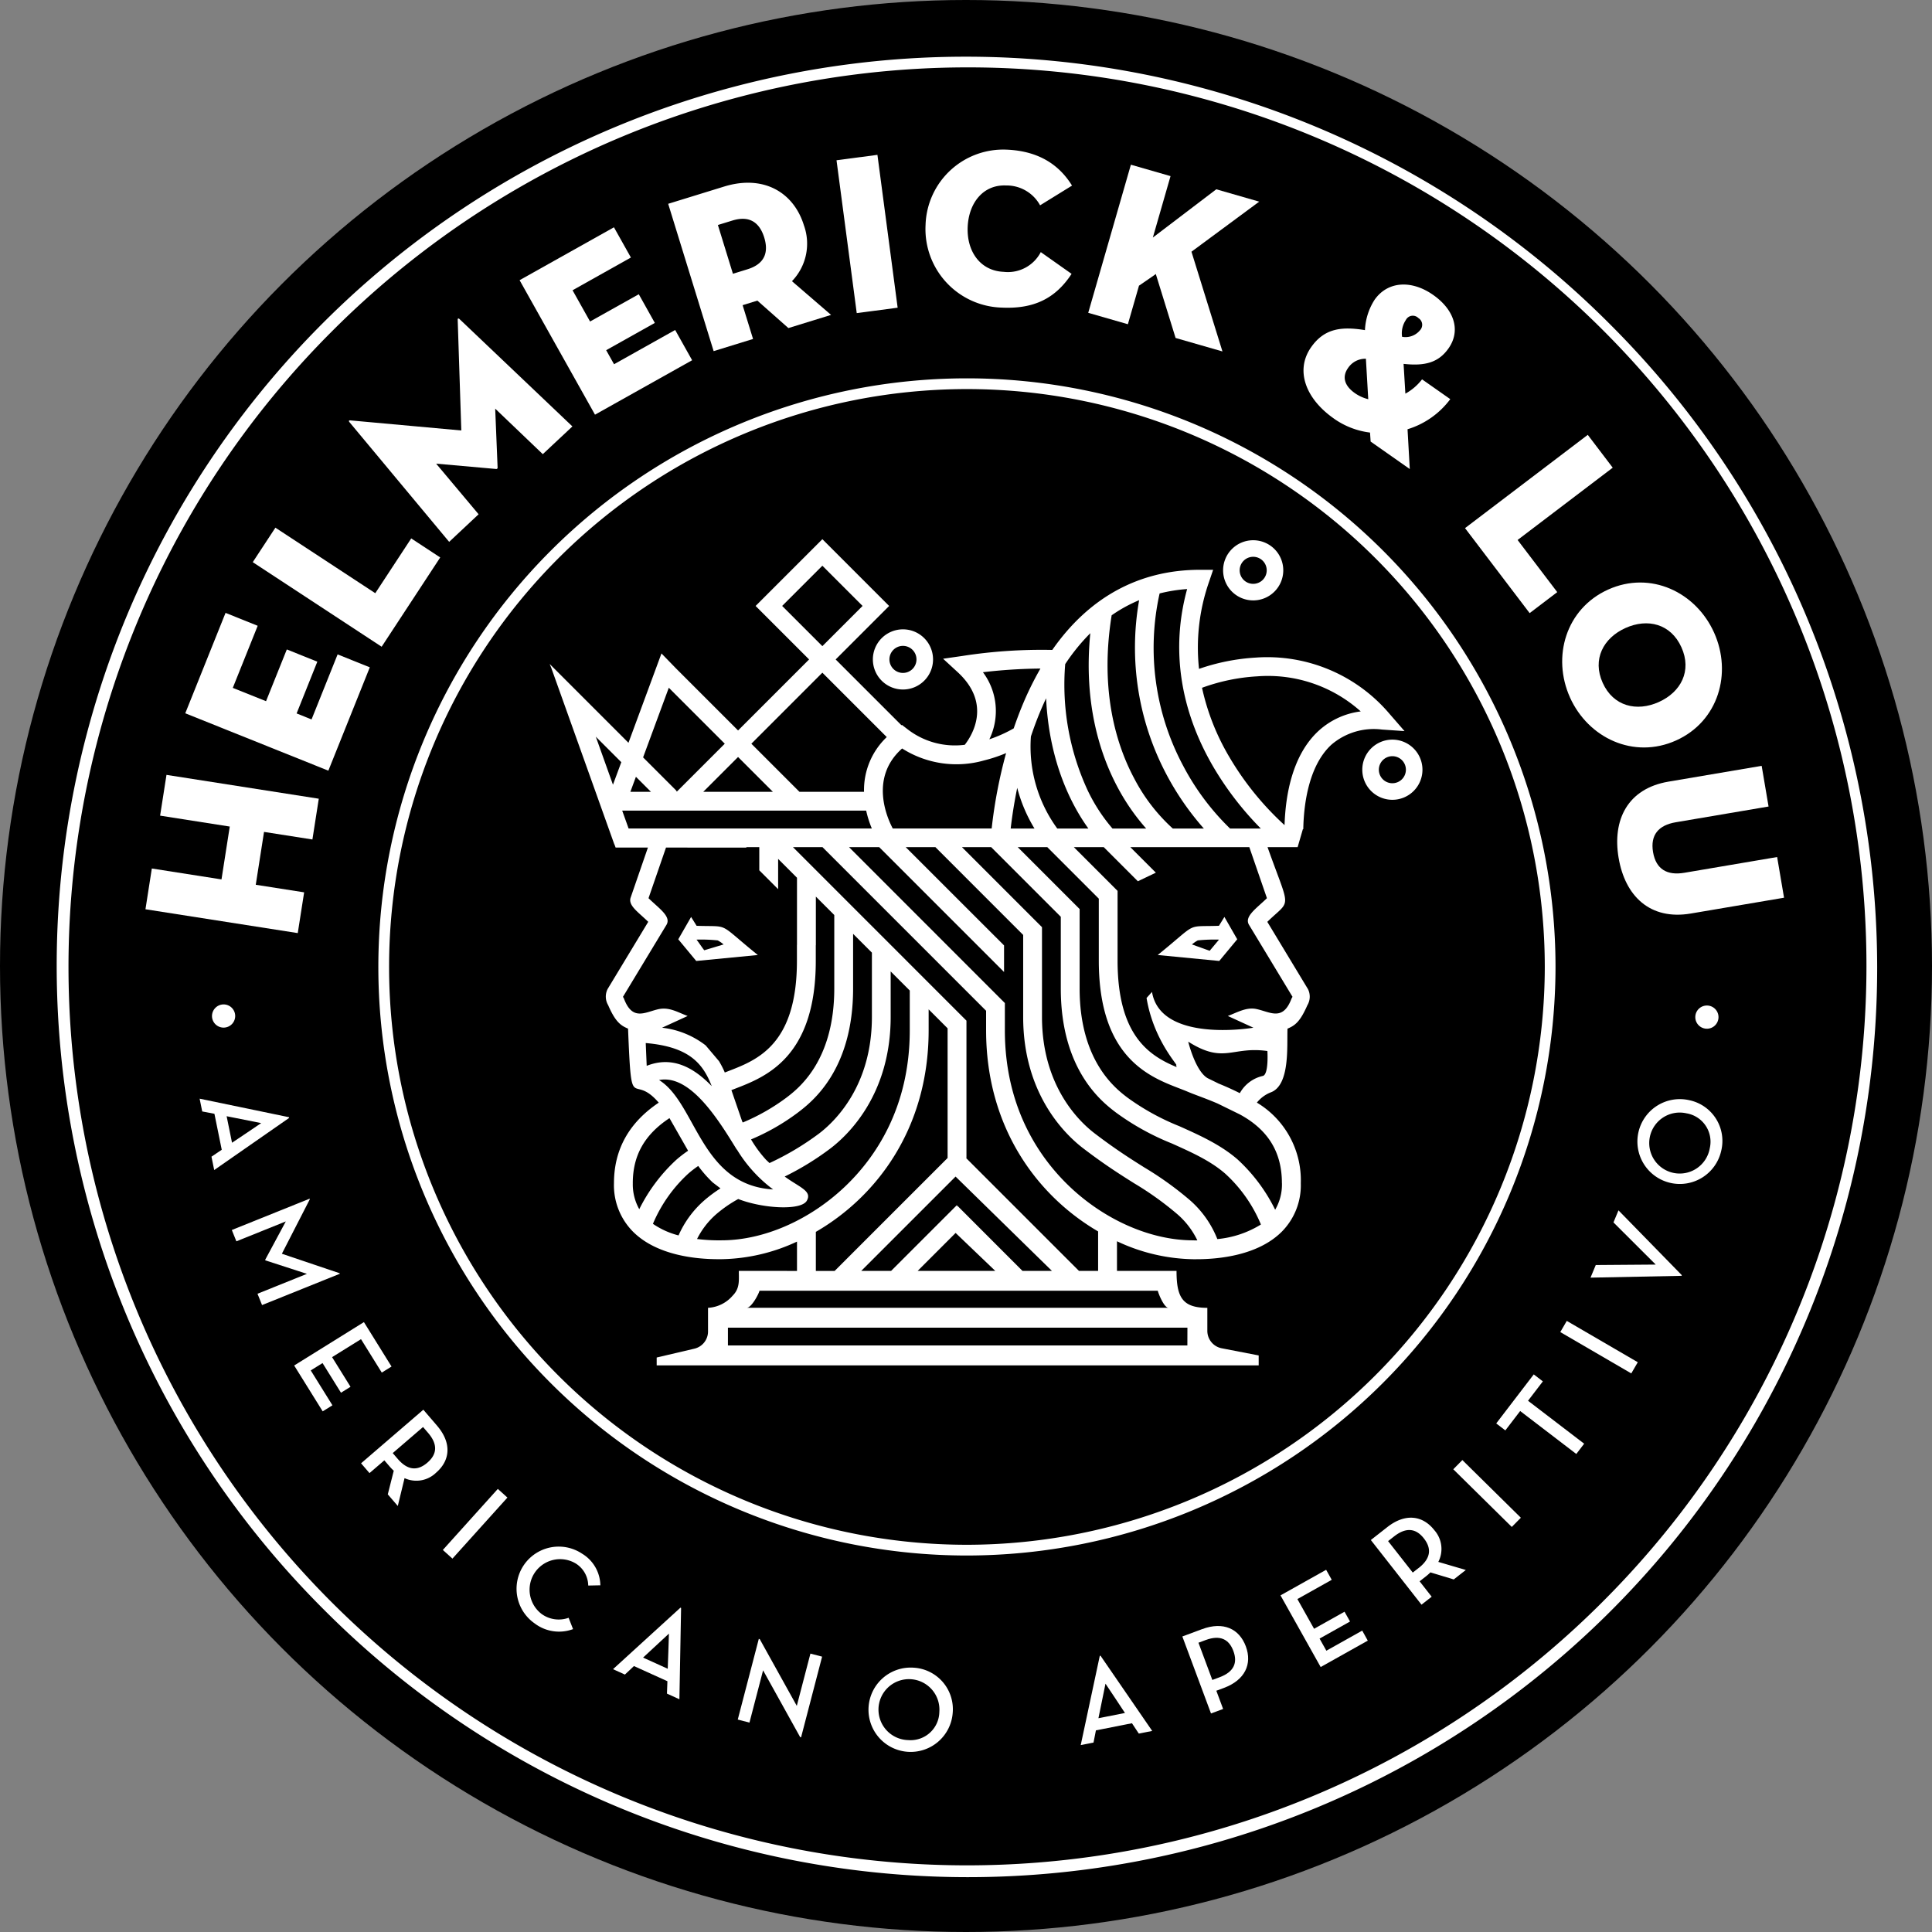 <?xml version="1.0" encoding="UTF-8"?>
<svg xmlns="http://www.w3.org/2000/svg" width="301" height="301" viewBox="0 0 301 301">
  <rect x="0" y="0" width="301" height="301" fill="#808080" stroke="none"/>
  <g id="Gruppe_28" data-name="Gruppe 28" transform="translate(-847 -1005)">
    <circle id="Ellipse_1" data-name="Ellipse 1" cx="150.5" cy="150.5" r="150.5" transform="translate(847 1005)"></circle>
    <g id="Gruppe_27" data-name="Gruppe 27" transform="translate(2.031 -5247.645)">
      <path id="Pfad_106" data-name="Pfad 106" d="M243.633,151.933a91.7,91.7,0,1,0-91.7,91.7,91.8,91.8,0,0,0,91.7-91.7m-91.7,90.028a90.027,90.027,0,1,1,90.028-90.028,90.129,90.129,0,0,1-90.028,90.028" transform="translate(843.681 6251.356)" fill="#fff"></path>
      <path id="Pfad_107" data-name="Pfad 107" d="M246.234,45.918A141.645,141.645,0,1,0,45.918,246.234,141.645,141.645,0,1,0,246.234,45.918m-1.183,199.133A139.972,139.972,0,1,1,47.1,47.1a139.972,139.972,0,1,1,197.95,197.95" transform="translate(849.538 6257.213)" fill="#fff"></path>
      <path id="Pfad_110" data-name="Pfad 110" d="M211.964,97.787a4.687,4.687,0,1,0-4.687-4.687,4.692,4.692,0,0,0,4.687,4.687m0-6.794a2.107,2.107,0,1,1-2.107,2.107,2.109,2.109,0,0,1,2.107-2.107" transform="translate(828.248 6248.399)" fill="#fff"></path>
      <path id="Pfad_112" data-name="Pfad 112" d="M146.314,108.61A4.687,4.687,0,1,0,151,103.923a4.693,4.693,0,0,0-4.687,4.687M151,106.5a2.107,2.107,0,1,1-2.107,2.107A2.109,2.109,0,0,1,151,106.5" transform="translate(834.646 6246.771)" fill="#fff"></path>
      <path id="Pfad_114" data-name="Pfad 114" d="M236.192,123.121a4.687,4.687,0,1,0,4.687,4.687,4.693,4.693,0,0,0-4.687-4.687m0,6.794a2.107,2.107,0,1,1,2.107-2.107,2.109,2.109,0,0,1-2.107,2.107" transform="translate(825.705 6244.756)" fill="#fff"></path>
      <path id="Pfad_116" data-name="Pfad 116" d="M205.433,155.366c-5.352.183-3.1-.647-9.537,4.55l9.589.927,2.8-3.377-2-3.48Zm-1.444,3.893-2.76-.991a5.219,5.219,0,0,1,.912-.629,25.155,25.155,0,0,1,3.306-.12Z" transform="translate(829.442 6241.517)" fill="#fff"></path>
      <path id="Pfad_118" data-name="Pfad 118" d="M124.834,159.916c-6.436-5.2-4.183-4.367-9.537-4.549l-.858-1.38-2,3.48,2.8,3.377Zm-6.244-2.276a5.136,5.136,0,0,1,.911.629l-3.011.907c-.3-.357-.91-1.3-1.207-1.656a24.835,24.835,0,0,1,3.306.12" transform="translate(838.202 6241.517)" fill="#fff"></path>
      <path id="Pfad_120" data-name="Pfad 120" d="M207.4,133.41h.066c.06-3.469.709-9.794,4.385-13.166a10.135,10.135,0,0,1,7.863-2.356l3.526.243-2.318-2.667a24.971,24.971,0,0,0-20.878-8.786,32.735,32.735,0,0,0-8.822,1.757,31.006,31.006,0,0,1,1.541-13.5L193.421,93h-2.046c-9.475,0-17.3,4.282-23.015,12.485a80.15,80.15,0,0,0-13.956.931l-3.056.44,2.272,2.091c5.383,4.955,2.187,9.934,1.106,11.316a12.053,12.053,0,0,1-8.915-2.423l-.875-.675-.073.054-10.252-10.251,6.264-6.265,2.069-2.069-2.068-2.068L134.611,90.3l-2.068-2.069L130.473,90.3l-6.265,6.264-2.068,2.069,2.069,2.069,6.264,6.265-11.065,11.065-1.352-1.352-8.322-8.321-2.261-2.328-5.141,13.921L90.054,107.672l.246.593,9.825,27.5.018,0,.185.508h5.034l-2.673,7.742c-.479,1.262,1.113,2.26,2.723,3.828l-6.33,10.473a2.609,2.609,0,0,0,.084,2.511h0c1.107,2.557,1.933,3.177,3.1,3.656.564,13.914.553,6.63,4.782,11.534-4.626,3.1-6.975,7.305-6.975,12.536a10.264,10.264,0,0,0,3,7.6c3.7,3.66,9.746,4.252,13.266,4.252l.387,0h.119a28.763,28.763,0,0,0,11.743-2.74v4.569l-9.062-.008c0,1.49.183,2.709-.953,3.85l0,0a5.431,5.431,0,0,1-3.847,1.906v3.662a2.753,2.753,0,0,1-2.145,2.707l-5.854,1.374v1.224h93.79V215.4l-5.748-1.113a2.761,2.761,0,0,1-2.251-2.73v-3.573c-3.9,0-4.8-1.673-4.8-5.753l-9.278,0v-4.62a28.809,28.809,0,0,0,11.866,2.8h.119l.387,0c3.521,0,9.562-.593,13.266-4.252a10.261,10.261,0,0,0,3-7.6,14.086,14.086,0,0,0-6.842-12.548,5.259,5.259,0,0,1,2.132-1.585c3.071-1.091,2.533-7.3,2.639-9.938,1.2-.5,1.972-1.1,3.1-3.657h0a2.609,2.609,0,0,0,.084-2.511l-6.33-10.473c3.772-3.677,3.618-1.551.036-11.637h4.688ZM185.082,96.682A24.9,24.9,0,0,1,189.37,96c-2.562,9.308-1.123,18.916,4.208,27.917a48.97,48.97,0,0,0,7.271,9.391h-4.794a38.585,38.585,0,0,1-7.293-9.756,38.987,38.987,0,0,1-3.68-26.87m-7.472,3.407a22.664,22.664,0,0,1,4.283-2.354,42.256,42.256,0,0,0,4.341,27.308,43.258,43.258,0,0,0,5.738,8.265h-4.839a27.922,27.922,0,0,1-6.045-7.875c-2.653-4.992-5.392-13.428-3.478-25.344m-7.236,7.605a30.792,30.792,0,0,1,3.913-4.817c-1.11,11.109,1.634,19.142,4.291,24.084a33.069,33.069,0,0,0,4.408,6.347h-5.248a26.683,26.683,0,0,1-3.884-5.984,39.2,39.2,0,0,1-3.48-19.629m-2.976,5.323c.486,10.152,4.091,16.834,6.587,20.291h-4.848a21.63,21.63,0,0,1-4.106-14.352c.4-1.182.835-2.379,1.326-3.574q.5-1.222,1.042-2.365m-1.812,20.291h-3.708c.173-1.5.482-3.722,1.019-6.34a23.627,23.627,0,0,0,2.689,6.34m.925-24.92a49.048,49.048,0,0,0-2.9,5.945c-.464,1.131-.881,2.259-1.261,3.373a21.189,21.189,0,0,1-3.794,1.7,10.093,10.093,0,0,0-1-10.45,81.931,81.931,0,0,1,8.951-.57m-21.545,12.447a15.772,15.772,0,0,0,12.784,1.862,23.094,23.094,0,0,0,3.418-1.139,75.527,75.527,0,0,0-2.248,11.75H143.509c-.839-1.576-3.7-7.893,1.459-12.472M126.277,98.629l6.264-6.264,6.265,6.265-6.264,6.264Zm6.264,10.4,10.032,10.032a11.366,11.366,0,0,0-3.542,8.528H128.97l-7.492-7.493Zm-13.134,13.136,5.424,5.424H113.984Zm-10.791-10.791,7.62,7.62,1.1,1.1-7.465,7.464-.161-.232-5.1-5.1Zm1.277,16.215h0m-6.4-2.341,2.342,2.341h-3.207Zm-3.577,1.236L97.242,119l3.973,3.973Zm2.437,6.822-1-2.791h38.012a16.1,16.1,0,0,0,.883,2.791ZM175.5,196.082v6.148h-2.982l-17.579-17.578h.05V163.242l-27.025-27.029h4.6L158.049,161.7v3.029c0,15.284,8.075,25.877,17.45,31.349m-21.994-4.07-.031.342v-.342l-10.226,10.225h-4.654l14.7-14.7,15.017,14.7h-4.589Zm5.974,10.221-12.091,0,5.913-5.913Zm-25.025.005h-1.229l-1.7,0v-6.086c9.427-5.452,17.573-16.069,17.573-31.419v-3.247l2.954,2.955v20.2Zm-15.248-18.9.023-.014a21.807,21.807,0,0,0,5.64,6.218c-11.334-.656-11.964-13.459-17.775-17.044,4.845-.943,9.223,6.124,12.113,10.841m-.836-9.27.618-.241c4.685-1.81,12.526-4.84,12.526-19.9v-2.43h.012v-7.58l2.869,2.868v11.442c0,11.329-5.614,15.607-7.485,17.033a31.862,31.862,0,0,1-6.778,3.854l-.093-.194Zm5.937,11.363-.532-.5a18.836,18.836,0,0,1-2.348-3.184,34.046,34.046,0,0,0,7.287-4.174c2.13-1.624,8.614-6.562,8.614-19.345v-8.509l2.929,2.929v10.012c0,10.74-5.756,16.284-8.232,18.17a43.053,43.053,0,0,1-7.719,4.6m-22.684-25.641h0l-.148-.258,6.774-11.206c.784-1.3-1.121-2.529-2.793-4.158l2.723-7.886H120.7v-.067h2.013v3.609l2.936,2.936V138.04l2.937,2.937v10.468h-.009v2.478c0,13.051-6.156,15.43-10.65,17.168l-.593.23-.057-.15a14.29,14.29,0,0,0-.842-1.621l-2.077-2.453a13.543,13.543,0,0,0-6.794-2.754l3.987-1.827c-1.641-.618-2.913-1.451-4.642-1.041-2.084.5-3.977,1.812-5.289-1.686m3.552,10.492-.15-3.551c6.809.584,8.916,3.208,10.284,6.715-2.864-2.955-6.163-4.733-10.134-3.165m-2.166,18.279c0-4.318,1.828-7.564,5.715-10.131l2.9,5.08,0,0a19.7,19.7,0,0,0-1.816,1.394,26.483,26.483,0,0,0-5.791,7.713,7.864,7.864,0,0,1-1.006-4.058m3.134,6.34a22.477,22.477,0,0,1,5.535-7.846,17.015,17.015,0,0,1,1.524-1.171,18.941,18.941,0,0,0,2.247,2.563l1.217.929a21.054,21.054,0,0,0-2.543,1.891,15.574,15.574,0,0,0-3.988,5.438,12.514,12.514,0,0,1-3.993-1.805m10.7,2.571-.155,0a27.414,27.414,0,0,1-3.67-.207,12.632,12.632,0,0,1,2.974-3.85,20.065,20.065,0,0,1,3.442-2.38c3.859,1.5,9.8,1.834,10.687.263.856-1.509-1.094-2.052-3.45-3.764a43.662,43.662,0,0,0,7.127-4.378c2.822-2.15,9.386-8.452,9.386-20.5v-7.078l2.975,2.975v6.18c0,12.155-5.452,19.925-10.025,24.3-5.52,5.283-12.732,8.437-19.293,8.437m72.568,16.375H117.827v-2.764h71.588Zm-4.61-8.517c.154.605,1.014,2.651,1.66,2.651h-65.69c.7,0,1.823-2.046,1.977-2.651Zm5.651-7.856-.156,0c-6.561,0-13.773-3.154-19.293-8.437-4.574-4.378-10.025-12.147-10.025-24.3V160.5h0L136.7,136.213h4.7l19.447,19.448v-4.14L145.53,136.213h4.624l13.671,13.673v12.77c0,12.051,6.564,18.353,9.385,20.5,3.324,2.538,5.763,4.073,7.914,5.428a49.09,49.09,0,0,1,6.779,4.862,12.628,12.628,0,0,1,3.059,4.028c-.182,0-.352,0-.506,0m3.62-.2a15.7,15.7,0,0,0-4.245-6.038,51.5,51.5,0,0,0-7.143-5.132c-2.1-1.322-4.478-2.82-7.7-5.279-2.475-1.885-8.231-7.43-8.231-18.169V148.679l-12.465-12.466h4.551l10.843,10.844v11.167c0,12.783,6.484,17.722,8.588,19.325a39.483,39.483,0,0,0,8.7,4.82c3.1,1.391,6.029,2.7,8.339,4.718A22.242,22.242,0,0,1,200.865,195a15.588,15.588,0,0,1-6.789,2.272m10.065-8.714a7.817,7.817,0,0,1-1.056,4.142,26.5,26.5,0,0,0-5.847-7.827c-2.639-2.3-5.906-3.766-9.067-5.183a37.348,37.348,0,0,1-8.092-4.456c-1.845-1.405-7.458-5.683-7.458-17.012V145.866l0-.013-9.64-9.64h4.606l8.021,8.022v9.652c0,15.063,7.841,18.093,12.526,19.9.47.182.917.354,1.332.529.526.223,1.119.447,1.746.683.866.327,1.839.694,2.925,1.162l3.44,1.686c.069.039.134.072.2.11,4.279,2.389,6.359,5.855,6.359,10.6m-3.008-16.694a5.467,5.467,0,0,0-3.549,2.675c-1.216-.61-2.328-1.1-3.316-1.5-.8-.4-1.429-.7-1.692-.831-1.923-1.1-3.032-5.692-3.032-5.692,5.6,3.538,6.771.68,12.336,1.458,0,0,.244,3.745-.747,3.889m4.661-12.335-.147.257h0c-1.353,3.61-3.323,2.1-5.485,1.645-1.554-.325-2.963.526-4.446,1.084l3.986,1.827c-3.116.5-14.623,1.543-15.8-5.575l-.848.946c1.138,6.886,5.293,10.819,4.573,10.46l.125.311c-4.263-1.772-9.214-4.892-9.214-16.6v-10.86h0l-6.814-6.814h4.661l5.317,5.317,2.8-1.339-3.978-3.978h18.54l2.745,7.953c-1.669,1.628-3.574,2.859-2.791,4.158Zm-9.741-37.191a36.249,36.249,0,0,1-4.358-10.953,29.9,29.9,0,0,1,8.615-1.785,21.672,21.672,0,0,1,16.113,5.466,11.914,11.914,0,0,0-6.553,3.015c-4.092,3.754-5.166,9.948-5.318,14.7a45.776,45.776,0,0,1-8.5-10.441" transform="translate(840.551 6248.418)" fill="#fff"></path>
      <path id="Pfad_122" data-name="Pfad 122" d="M31.279,171.108a1.807,1.807,0,1,0,1.716-1.894,1.819,1.819,0,0,0-1.716,1.894" transform="translate(846.72 6239.918)" fill="#fff"></path>
      <path id="Pfad_123" data-name="Pfad 123" d="M43.041,188.505l-13.918-2.887.405,1.991,1.9.362c0,.019,1.142,5.607,1.142,5.607l-1.6,1.077.424,2.083,11.674-8.122Zm-8.869,3.978-.842-4.131,5.385,1.072s-4.54,3.076-4.543,3.058" transform="translate(846.947 6238.197)" fill="#fff"></path>
      <path id="Pfad_124" data-name="Pfad 124" d="M51.519,214.642l-8.993-3.035,4.354-8.489-.035-.088-12.118,4.878.71,1.763,7.7-3.1-3.213,5.981.036.087,6.468,2.1-7.7,3.1.71,1.764,12.119-4.879Z" transform="translate(846.358 6236.368)" fill="#fff"></path>
      <path id="Pfad_125" data-name="Pfad 125" d="M59.23,232.377l1.518-.945-4.3-6.92-10.868,6.76,4.445,7.144,1.518-.944-3.381-5.434L50,230.894l2.873,4.619,1.486-.925-2.873-4.619,4.507-2.8Z" transform="translate(845.22 6234.114)" fill="#fff"></path>
      <path id="Pfad_126" data-name="Pfad 126" d="M69.063,242.246l-2.136-2.484-9.7,8.348,1.313,1.527,2.312-1.988.823.956a7.349,7.349,0,0,0,.644.662l-.931,3.681,1.559,1.812L64,250.422a4.406,4.406,0,0,0,4.909-.846c2.24-1.927,2.446-4.662.15-7.33m-1.5,5.761c-1.485,1.277-3.02,1.282-4.628-.588l-.773-.9,4.724-4.063.773.9c1.6,1.855,1.374,3.388-.1,4.652" transform="translate(843.997 6232.513)" fill="#fff"></path>
      <rect id="Rechteck_21" data-name="Rechteck 21" width="12.799" height="2.014" transform="translate(913.962 6494.124) rotate(-47.99)" fill="#fff"></rect>
      <path id="Pfad_127" data-name="Pfad 127" d="M94.494,264.684a6.57,6.57,0,0,0-7.409,10.851,6.28,6.28,0,0,0,6,.9l-.693-1.764a4.538,4.538,0,0,1-4.225-.609,4.755,4.755,0,0,1,5.254-7.9,4.122,4.122,0,0,1,2.027,3.485l1.89-.038a5.867,5.867,0,0,0-2.848-4.927" transform="translate(841.165 6230.021)" fill="#fff"></path>
      <path id="Pfad_128" data-name="Pfad 128" d="M101.082,283.8l1.852.84,1.407-1.326,5.215,2.362-.07,1.932,1.938.878.263-14.224-.1-.047Zm8.524-.065-3.842-1.74,4.028-3.735s-.169,5.483-.186,5.475" transform="translate(839.394 6228.898)" fill="#fff"></path>
      <path id="Pfad_129" data-name="Pfad 129" d="M131.993,290.088l-5.773-10.4-.146-.038-3.277,12.57,1.822.475,2.122-8.144,5.774,10.4.146.038,3.276-12.57-1.821-.475Z" transform="translate(837.114 6228.327)" fill="#fff"></path>
      <path id="Pfad_130" data-name="Pfad 130" d="M152.563,284.662a6.569,6.569,0,1,0,6.1,7.039,6.477,6.477,0,0,0-6.1-7.039m-.835,11.281a4.748,4.748,0,1,1,4.854-4.4,4.482,4.482,0,0,1-4.854,4.4" transform="translate(834.735 6227.803)" fill="#fff"></path>
      <path id="Pfad_131" data-name="Pfad 131" d="M185.463,282.607l-2.969,13.9,1.994-.394.373-1.9,5.615-1.111,1.067,1.612,2.087-.413-8.057-11.724Zm3.927,8.895-4.137.818,1.1-5.38s3.05,4.558,3.032,4.562" transform="translate(830.849 6228.018)" fill="#fff"></path>
      <path id="Pfad_132" data-name="Pfad 132" d="M203.251,277.9l-3.069,1.142,4.464,11.994,1.888-.7-1.057-2.84,1.181-.44c3.281-1.222,4.439-3.721,3.415-6.472-1.031-2.769-3.524-3.91-6.822-2.682m2.713,7.5-1.112.414-2.16-5.8,1.111-.413c2.293-.854,3.654-.115,4.329,1.7.669,1.8.142,3.24-2.169,4.1" transform="translate(828.993 6228.562)" fill="#fff"></path>
      <path id="Pfad_133" data-name="Pfad 133" d="M224.413,280.232l-1.058-1.888,4.745-2.659-.856-1.527-4.745,2.659-2.6-4.63,5.352-3-.874-1.56-7.109,3.985,6.258,11.165,7.339-4.114L230,277.1Z" transform="translate(827.199 6229.588)" fill="#fff"></path>
      <path id="Pfad_134" data-name="Pfad 134" d="M242.885,260.5c-1.823-2.325-4.544-2.656-7.315-.485l-2.578,2.02,7.893,10.074,1.585-1.241-1.88-2.4.993-.778a7.164,7.164,0,0,0,.691-.613l3.635,1.1,1.881-1.474-4.285-1.258a4.406,4.406,0,0,0-.619-4.942m-2.429,5.872-.934.731-3.842-4.9.934-.731c1.926-1.509,3.446-1.217,4.641.309s1.142,3.074-.8,4.6" transform="translate(825.549 6230.54)" fill="#fff"></path>
      <rect id="Rechteck_22" data-name="Rechteck 22" width="2.015" height="12.8" transform="matrix(0.702, -0.712, 0.712, 0.702, 1071.386, 6481.552)" fill="#fff"></rect>
      <path id="Pfad_135" data-name="Pfad 135" d="M262.085,234.7l-1.419-1.087-5.846,7.639,1.42,1.087,2.31-3.02,8.745,6.692,1.224-1.6-8.745-6.691Z" transform="translate(823.257 6233.159)" fill="#fff"></path>
      <rect id="Rechteck_23" data-name="Rechteck 23" width="2.015" height="12.803" transform="matrix(0.503, -0.864, 0.864, 0.503, 1088.056, 6460.178)" fill="#fff"></rect>
      <path id="Pfad_136" data-name="Pfad 136" d="M274.809,206.938l6.585,6.57-9.344.07-.816,1.965,14.182-.282.043-.1-9.869-10.1Z" transform="translate(821.534 6236.155)" fill="#fff"></path>
      <path id="Pfad_137" data-name="Pfad 137" d="M287.506,185.869a6.608,6.608,0,1,0,4.947,7.9,6.48,6.48,0,0,0-4.947-7.9m3.166,7.493a4.75,4.75,0,1,1-3.628-5.454,4.483,4.483,0,0,1,3.628,5.454" transform="translate(820.671 6238.189)" fill="#fff"></path>
      <path id="Pfad_138" data-name="Pfad 138" d="M289.473,171.121a1.807,1.807,0,1,0,1.9-1.713,1.807,1.807,0,0,0-1.9,1.713" transform="translate(819.621 6239.897)" fill="#fff"></path>
      <path id="Pfad_139" data-name="Pfad 139" d="M44.417,147.558l-7.537-1.18,1.288-8.235,7.538,1.18.993-6.351-23.728-3.714-.994,6.351,10.852,1.7-1.288,8.234-10.853-1.7-.993,6.351,23.728,3.714Z" transform="translate(847.936 6244.111)" fill="#fff"></path>
      <path id="Pfad_140" data-name="Pfad 140" d="M55.375,109.539l-5.016-2.012L46.3,117.658l-2.327-.934L47.2,108.66l-4.754-1.906-3.236,8.064-5.18-2.077,3.879-9.672L32.9,101.057,26.625,116.7l22.293,8.941Z" transform="translate(847.208 6247.072)" fill="#fff"></path>
      <path id="Pfad_141" data-name="Pfad 141" d="M67.579,90.866,63.061,87.9l-5.6,8.535L41.9,86.226,38.372,91.6l20.082,13.176Z" transform="translate(845.975 6248.629)" fill="#fff"></path>
      <path id="Pfad_142" data-name="Pfad 142" d="M70.727,84.616l4.589-4.3L68.7,72.43l9.343.831a.2.2,0,0,0,.232-.218L77.9,63.861l7.415,7.091,4.615-4.321L72.317,49.884c-.2-.157-.274-.035-.257.191l.56,17.187L55.38,65.695c-.224-.032-.351.038-.208.243Z" transform="translate(844.219 6252.45)" fill="#fff"></path>
      <path id="Pfad_143" data-name="Pfad 143" d="M111.7,54.653l-2.643-4.714-9.521,5.337-1.227-2.187,7.581-4.25-2.5-4.468L95.8,48.619l-2.729-4.868,9.09-5.1L99.52,33.941l-14.7,8.24L96.568,63.134Z" transform="translate(841.1 6254.116)" fill="#fff"></path>
      <path id="Pfad_144" data-name="Pfad 144" d="M123.906,50.525l-1.625-5.266,2.3-.709,4.831,4.277,6.649-2.051-6.094-5.255a8.408,8.408,0,0,0,1.861-8.707c-1.573-5.1-6.257-7.94-12.434-6.034l-8.71,2.687,7.082,22.953ZM120.69,32.072c2.767-.854,4.27.42,4.957,2.648s.155,4.093-2.614,4.947l-2.262.7-2.343-7.6Z" transform="translate(838.386 6254.931)" fill="#fff"></path>
      <rect id="Rechteck_24" data-name="Rechteck 24" width="6.429" height="24.021" transform="translate(975.296 6277.613) rotate(-7.537)" fill="#fff"></rect>
      <path id="Pfad_145" data-name="Pfad 145" d="M167.434,45.036c4.87.21,8.262-1.375,10.8-5.26l-4.8-3.39a5.771,5.771,0,0,1-5.789,3.074c-3.671-.158-5.765-3.219-5.6-6.995s2.442-6.612,5.971-6.46a5.94,5.94,0,0,1,5.31,3.092l4.976-3.072c-1.883-3.051-4.965-5.377-10.152-5.6a12.111,12.111,0,0,0-12.668,11.755,12.241,12.241,0,0,0,11.96,12.855" transform="translate(833.686 6255.536)" fill="#fff"></path>
      <path id="Pfad_146" data-name="Pfad 146" d="M191.708,41.891c.87-.6,2.653-1.809,2.619-1.819l3.084,9.966,7.3,2.1L199.884,36.6l10.554-7.8-6.687-1.925-9.884,7.519,2.756-9.572-6.178-1.778L183.8,46.12l6.178,1.778Z" transform="translate(830.712 6255.261)" fill="#fff"></path>
      <path id="Pfad_147" data-name="Pfad 147" d="M225.978,64.768a12.35,12.35,0,0,0,5.659,2.2l.094,1.4,6.1,4.282-.35-6.2a13.026,13.026,0,0,0,6.658-4.69l-4.395-3.084a8.385,8.385,0,0,1-2.6,2.23l-.28-4.642c3.362.375,5.463-.221,7.005-2.418,1.928-2.746.928-5.994-2.4-8.327-3.354-2.354-7.073-2.16-9.122.76a9.532,9.532,0,0,0-1.5,4.727c-3.68-.6-6.334-.26-8.384,2.659-2.537,3.613-.849,8.034,3.516,11.1m11.235-15.329a1.214,1.214,0,0,1,1.948-.316,1.236,1.236,0,0,1,.237,1.936,2.922,2.922,0,0,1-2.767.992,3.716,3.716,0,0,1,.582-2.612m-9.009,7.485a3.229,3.229,0,0,1,2.789-1.452l.367,6.3a6.231,6.231,0,0,1-2.065-.932c-1.763-1.238-1.984-2.645-1.091-3.917" transform="translate(826.778 6253.07)" fill="#fff"></path>
      <path id="Pfad_148" data-name="Pfad 148" d="M263.757,94.572l-6.177-8.125L272.4,75.184l-3.889-5.117L249.389,84.6l10.067,13.242Z" transform="translate(823.827 6250.325)" fill="#fff"></path>
      <path id="Pfad_149" data-name="Pfad 149" d="M267.516,113.685c2.844,6.313,9.934,9.666,16.536,6.69s8.754-10.493,5.91-16.805-9.9-9.679-16.5-6.7-8.787,10.507-5.942,16.819m8.642-10.829c3.446-1.553,7.062-.664,8.717,3.007s-.075,6.969-3.522,8.522-7.095.678-8.748-2.992.107-6.984,3.553-8.537" transform="translate(822.053 6247.627)" fill="#fff"></path>
      <path id="Pfad_150" data-name="Pfad 150" d="M276.1,142.032c1,5.92,4.876,9.742,11.248,8.66l14.523-2.462-1.075-6.339-14.452,2.452c-2.682.455-4.426-.539-4.881-3.22s.865-4.2,3.546-4.65l14.451-2.452-1.075-6.338-14.522,2.463c-6.373,1.081-8.769,5.965-7.764,11.885" transform="translate(821.047 6244.277)" fill="#fff"></path>
    </g>
  </g>
</svg>
